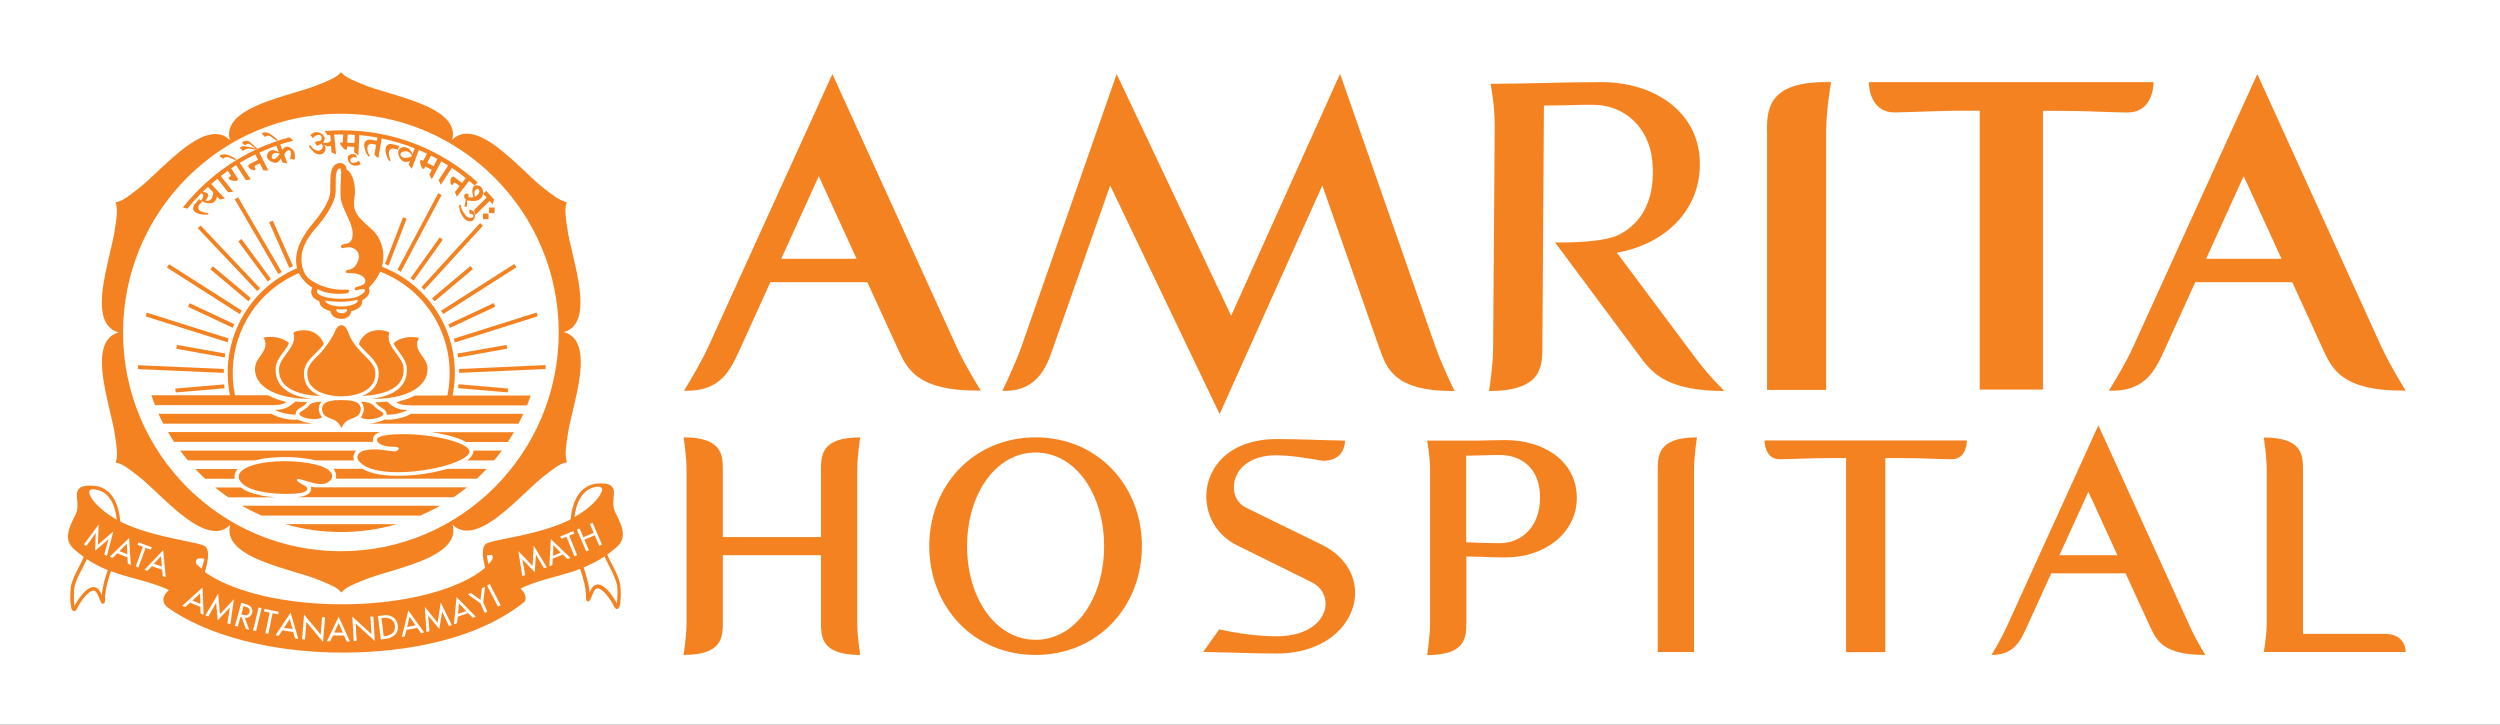 <?xml version="1.0" encoding="UTF-8"?>
<svg id="Layer_2" data-name="Layer 2" xmlns="http://www.w3.org/2000/svg" viewBox="5 5 193.03 55.96">
  <rect x="5" y="5" width="193.03" height="55.96" fill="#333333" stroke="none"/>
  <defs>
    <style>
      .cls-1 {
        fill: #f58220;
      }

      .cls-2 {
        fill: #fff;
        stroke: #fff;
        stroke-miterlimit: 10;
      }
    </style>
  </defs>
  <g id="Layer_1-2" data-name="Layer 1">
    <g>
      <rect class="cls-2" x=".5" y=".5" width="200.03" height="77.96" rx="3.25" ry="3.25"/>
      <g>
        <g>
          <path class="cls-1" d="m69.27,10.72l-9.63,21.16c-.44.97-1.3,2.43-1.83,3.29h.24c1.96,0,2.87-.92,3.48-1.99.2-.34.36-.7.52-1.04l.05-.11,2.38-5.24h7.49l2.4,5.24c.69,1.47,1.46,3.13,6.11,3.13h.25s-1.16-1.84-1.83-3.29l-9.63-21.16Zm-3.95,14.26l2.9-6.38,2.92,6.38h-5.82Z"/>
          <path class="cls-1" d="m108.46,10.72l-8.4,18.66-8.84-18.66-7.35,21.04c-.54,1.52-1.48,3.42-1.48,3.42h.19c2.59,0,3.27-1.98,3.72-3.29l4.42-12.57,8.45,17.65,7.93-17.65,4.43,12.63c.55,1.52,1.17,3.24,5.6,3.24h.18s-.94-1.9-1.48-3.42l-7.35-21.04Z"/>
          <path class="cls-1" d="m141.44,15.2v19.91h4.56V15.2c0-1.53.31-3.4.31-3.42l.07-.44h-.45c-4.5,0-4.5,2.23-4.5,3.86Z"/>
          <path class="cls-1" d="m169.32,13.68c1.55,0,1.96-1.47,1.96-2.34h-21.98c0,.87.41,2.34,1.97,2.34.82-.01,1.49-.04,2.13-.06.95-.03,1.86-.07,3.22-.07h1.24v21.53h4.88V13.56h1.24c1.36,0,2.26.03,3.22.07.65.02,1.31.05,2.14.06Z"/>
          <path class="cls-1" d="m135.89,32.61l-6.05-8.1c3.68-.63,6.61-3.31,6.4-7.22-.2-3.7-3.54-5.95-7.6-5.95-3.01,0-5.8.13-8.55.13,0,0,.32,1.58.32,3.17l-.12,17.06c0,1.58-.32,3.49-.32,3.49,4.12,0,4.12-1.9,4.12-3.49l.12-18.55c1.68,0,2.72-.07,3.8-.06,2.4.01,4.29,1.72,4.56,4.27.3,2.82-.68,4.91-2.73,5.84-1.5.61-4.77.52-4.77.52l6.69,8.99c.95,1.27,2.24,2.48,6.39,2.48,0,0-1.14-1.08-2.25-2.57Z"/>
          <path class="cls-1" d="m188.92,31.88l-9.63-21.16-9.63,21.16c-.44.97-1.3,2.43-1.83,3.29h.24c1.96,0,2.87-.92,3.48-1.99.2-.34.36-.7.52-1.04l.05-.11,2.38-5.24h7.49l2.4,5.24c.69,1.47,1.46,3.13,6.11,3.13h.25s-1.16-1.84-1.83-3.29Zm-13.58-6.9l2.9-6.38,2.92,6.38h-5.82Z"/>
        </g>
        <g>
          <polygon class="cls-1" points="36.62 52.62 36.44 53.41 37.09 53.28 36.62 52.62"/>
          <path class="cls-1" d="m24.09,52.47c.09-.03.15-.1.18-.21.03-.11.01-.2-.05-.27-.07-.07-.18-.13-.33-.17l-.08-.02-.18.64.1.03c.14.04.26.05.36.02Z"/>
          <polygon class="cls-1" points="31.15 53.1 30.81 53.84 31.47 53.85 31.15 53.1"/>
          <polygon class="cls-1" points="40.44 51.59 40.37 52.4 40.99 52.18 40.44 51.59"/>
          <path class="cls-1" d="m34.71,54.12c.28-.03.48-.12.62-.26.13-.14.19-.32.16-.55-.03-.22-.13-.39-.29-.49-.16-.1-.38-.14-.65-.1h-.1s.18,1.41.18,1.41h.09Z"/>
          <polygon class="cls-1" points="47.73 47.1 47.7 47.91 48.3 47.67 47.73 47.1"/>
          <polygon class="cls-1" points="27.37 52.79 26.93 53.48 27.59 53.57 27.37 52.79"/>
          <polygon class="cls-1" points="17.43 47.94 16.88 48.53 17.5 48.74 17.43 47.94"/>
          <path class="cls-1" d="m11.47,47.99c-.11.27-.25.55-.39.81-.23.45-.48.92-.6,1.45-.05.2-.15,1.81.18,1.93.06.02.17.03.27-.16.34-.68.91-1.4,1.27-1.42.06,0,.16,0,.26.16.09.13.17.34.23.5.1.26.15.37.29.35.13-.03.13-.18.13-.3,0-.78.22-1.52.46-2.21.65.25,1.31.43,1.94.6.88.24,1.71.47,2.53.86l-.19.2c-.17.18-.25.4-.23.61.02.21.14.39.32.53,3.07,2.19,8.12,3.49,13.49,3.49,3.39,0,9.72-.5,13.99-3.86.1-.07.15-.18.16-.31.02-.24-.13-.49-.22-.59l-.16-.19c.86-.42,1.73-.66,2.65-.91.64-.18,1.29-.35,1.94-.6.24.69.46,1.43.46,2.21,0,.12,0,.27.13.3.13.03.18-.09.29-.35.06-.16.15-.36.23-.5.1-.16.2-.17.26-.16.36.02.93.74,1.27,1.42.09.19.21.18.27.16.33-.12.22-1.73.18-1.93-.12-.52-.36-.99-.6-1.45-.14-.26-.28-.53-.39-.81.25-.18.51-.39.76-.61.81-.73.33-1.7-.06-2.48l-.08-.16c-.2-.41-.16-.8-.13-1.16.03-.33.06-.64-.14-.85-.18-.19-.52-.26-1.09-.23h0c-1.2.1-1.94,1.08-2.09,2.77-.1.05-.2.1-.3.15-1.49.69-3.4,1.08-4.67,1.33-.89.18-1.37.28-1.56.41-.2.13-.26.44-.24.78-.02.05,0,.1,0,.14,0,.02.01.04.01.06,0,.18.04.35.08.51.03.13.06.25.07.37-1.97,1.68-6.28,2.81-11.02,2.81-4.46,0-8.48-.96-10.61-2.49.14-.46.47-1.7,0-2-.19-.12-.66-.22-1.56-.41-1.26-.26-3.18-.65-4.67-1.34-.1-.05-.2-.1-.3-.15-.15-1.71-.89-2.69-2.09-2.77,0,0-.01,0-.02,0h0c-.56-.03-.89.04-1.08.23-.2.21-.18.52-.14.85.03.35.07.75-.13,1.16l-.08.16c-.39.78-.87,1.75-.06,2.48.25.22.5.43.76.61Zm39.08-2.53l.21-.09.72,1.68-.21.09-.35-.81-.8.34.35.81-.21.09-.72-1.68.21-.09.29.68.8-.34-.29-.68Zm1.5,3.28c.23.44.46.89.58,1.38.07.29.06,1.11,0,1.47-.31-.57-.89-1.43-1.44-1.46-.01,0-.02,0-.03,0-.14,0-.32.05-.47.29-.06.1-.12.22-.17.34-.05-.69-.25-1.34-.46-1.95.54-.22,1.08-.49,1.62-.85.11.27.24.52.37.77Zm-.87-6.16c.27,0,.29.12.3.15.09.4-.71,1.4-2.12,2.19.11-.94.51-2.24,1.82-2.35Zm-1.91,3.43l.08.19-.4.16.61,1.5-.21.09-.61-1.5-.4.16-.08-.19,1.01-.41Zm-1.73.62l1.51,1.45-.23.09-.36-.35-.78.31-.03.5-.23.09.11-2.09Zm-1.42,2.08l.09-1.58,1.01,1.67-.22.08-.62-1.06-.09,1.36-.95-.98.21,1.2-.22.08-.31-1.93,1.09,1.14Zm-2.67,3.13l-.84-1.63.21-.11.84,1.63-.21.11Zm-.72-3.97c.1-.02.21-.04.25-.02.02.02.05.06.06.12.04.18-.13.39-.32.6-.07-.26-.11-.49-.13-.68.05,0,.1-.02.15-.03Zm-1.36,2.92l.73.53.11-.9.24-.11-.14,1.19.32.73-.21.09-.32-.73-.97-.7.24-.11Zm-1.1.33l1.47,1.5-.24.08-.35-.36-.81.28-.05.5-.24.08.2-2.09Zm-1.48,1.97l.24-1.57.86,1.75-.23.06-.52-1.11-.22,1.35-.86-1.05.1,1.22-.23.06-.13-1.95.99,1.24Zm-2.26-.96l1.23,1.71-.25.05-.29-.41-.84.16-.12.49-.24.05.51-2.04Zm-1.97.38c.32-.04.58.01.79.15.21.14.33.35.37.63.04.28-.03.51-.2.7-.17.18-.42.3-.74.34l-.37.05-.23-1.81.38-.05Zm-1.62.77c.25.22.49.45.74.68l-.08-1.35h.23s.11,1.89.11,1.89l-1.48-1.36.08,1.36h-.23s-.11-1.9-.11-1.9c.25.23.49.46.74.68Zm-1.79-.67l.87,1.92h-.25s-.21-.46-.21-.46h-.85s-.22.45-.22.45h-.25s.91-1.9.91-1.9Zm-2.67-.16c.21.26.42.52.64.77.21.25.43.51.64.78l.11-1.35.23.02-.16,1.9-1.28-1.55-.11,1.36-.23-.02.16-1.91Zm-.45,1.88l-.25-.04-.14-.49-.84-.13-.28.42-.25-.04,1.17-1.75.59,2.02Zm-2.6-2.32l1.09.23-.04.2-.43-.09-.33,1.59-.23-.05.33-1.59-.43-.09.04-.2Zm-.46-.11l.23.05-.43,1.78-.23-.05.43-1.78Zm-1.34-.36l.34.1c.2.06.34.14.43.26.09.12.11.26.07.42-.03.12-.1.22-.2.29-.1.08-.22.1-.37.09l.35.93-.27-.08-.31-.89-.1-.03-.21.75-.22-.06.49-1.76Zm-1.78-.69l.13,1.58,1.08-1.16-.27,1.93-.23-.08.19-1.21-.94.99-.12-1.36-.6,1.06-.23-.08.99-1.69Zm-1.71-2.56c.05-.14.13-.18.28-.18.05,0,.12,0,.19.01.05,0,.11.01.16.01,0,.14-.06.31-.11.48-.03.1-.06.2-.08.3-.02-.02-.05-.04-.07-.05-.28-.22-.44-.37-.37-.56Zm.5,2.08l.08,2.1-.23-.1-.02-.51-.79-.33-.37.34-.23-.1,1.56-1.41Zm-7.78.59c-.05-.12-.11-.24-.17-.34-.16-.25-.36-.3-.5-.29-.54.03-1.13.88-1.44,1.46-.06-.37-.06-1.19,0-1.47.12-.49.35-.95.58-1.38.13-.25.26-.51.37-.77.5.33,1.03.61,1.62.85-.21.61-.41,1.26-.46,1.95Zm4.94-1.39l-.23-.08-.05-.5-.79-.27-.35.36-.23-.08,1.45-1.52.2,2.09Zm-2.18-2.49l.07-.2,1.03.37-.07.2-.41-.15-.55,1.52-.21-.08.55-1.52-.41-.15Zm-.65-.55l.13,2.09-.23-.09-.03-.5-.78-.3-.36.35-.23-.09,1.51-1.46Zm-3.07-3.6s.03-.15.31-.15c1.26.09,1.69,1.27,1.81,2.35-1.41-.79-2.21-1.8-2.12-2.19Zm.72,2.56l-.06,1.58,1.19-1.04-.49,1.89-.21-.1.33-1.18-1.03.88.04-1.36-.71.99-.21-.1,1.16-1.57Z"/>
          <polygon class="cls-1" points="20.45 50.82 19.86 51.37 20.47 51.63 20.45 50.82"/>
          <polygon class="cls-1" points="14.79 46.98 14.22 47.55 14.83 47.79 14.79 46.98"/>
        </g>
        <g>
          <path class="cls-1" d="m36.23,35.86l-.63.21c.2.12.46.21.85.21.02,0,.04,0,.07,0,.06,0,.12,0,.16.02h9.02c.1-.25.19-.5.28-.76h-8.96c-.23.13-.49.24-.78.33Z"/>
          <path class="cls-1" d="m26.2,36.27s.05,0,.07,0c.39,0,.65-.09.85-.21l-.64-.21c-.29-.09-.54-.2-.78-.33h-9.01c.09.26.18.51.28.76h9.08s.1-.02.16-.02Z"/>
          <path class="cls-1" d="m36.71,36.96c-.35.22-1.07.44-1.78.45h-.02c-.06,0-.12-.01-.18-.03-.22.13-.72.28-1.18.33h11.49c.13-.25.25-.5.37-.76h-8.68s-.01.01-.02.01Z"/>
          <path class="cls-1" d="m27.97,37.38c-.05.02-.11.03-.18.03h-.02c-.71,0-1.43-.23-1.77-.44,0,0-.02-.01-.03-.02h-8.74c.12.26.24.51.37.76h11.54c-.45-.05-.96-.2-1.18-.33Z"/>
          <path class="cls-1" d="m14.17,30.67c-.4.1-.71.32-.92.65-.77,1.18-.2,3.57.25,5.49.16.69.32,1.34.38,1.82.01.09.02.17.04.26.08.6.18,1.27.05,1.69l-.04.13.13.03c.43.1.97.52,1.44.89.07.06.14.11.21.16.39.3.87.75,1.39,1.24,1.4,1.32,3.14,2.97,4.54,2.97.03,0,.06,0,.1,0,.4-.02.75-.19,1.04-.48-.11.4-.07.77.1,1.12.64,1.26,2.99,1.96,4.88,2.53.68.2,1.32.39,1.77.58.08.03.16.07.25.1.56.23,1.19.48,1.49.8l.09.1.09-.1c.3-.32.93-.58,1.49-.8.08-.03.17-.07.25-.1.45-.19,1.09-.38,1.77-.58,1.89-.57,4.25-1.27,4.88-2.53.18-.36.21-.74.1-1.14.29.29.63.45,1.03.47.03,0,.06,0,.1,0,1.39,0,3.13-1.64,4.54-2.97.51-.48,1-.94,1.39-1.24.07-.05.14-.11.21-.16.47-.37,1.01-.79,1.44-.88l.13-.03-.04-.13c-.13-.42-.04-1.09.05-1.69.01-.09.02-.18.04-.26.06-.48.22-1.13.38-1.82.46-1.92,1.02-4.31.25-5.49-.22-.33-.53-.55-.94-.66.4-.1.71-.32.92-.65.77-1.18.2-3.57-.25-5.49-.16-.69-.32-1.34-.38-1.82-.01-.09-.02-.17-.04-.26-.08-.59-.18-1.27-.05-1.69l.04-.13-.13-.03c-.43-.1-.97-.52-1.44-.88-.07-.06-.14-.11-.21-.16-.39-.3-.87-.75-1.39-1.24-1.4-1.32-3.14-2.97-4.54-2.97-.03,0-.06,0-.1,0-.4.02-.75.19-1.04.48.11-.4.07-.77-.1-1.12-.64-1.26-2.99-1.96-4.88-2.53-.68-.2-1.32-.39-1.77-.58-.08-.03-.16-.07-.25-.1-.56-.23-1.19-.48-1.49-.8l-.09-.1-.09.1c-.3.32-.93.58-1.49.8-.08.03-.17.07-.25.1-.45.19-1.09.38-1.77.58-1.89.57-4.25,1.27-4.88,2.53-.18.36-.21.74-.1,1.14-.29-.29-.63-.45-1.03-.47-1.41-.08-3.19,1.61-4.63,2.96-.51.48-1,.94-1.39,1.24-.07.05-.14.11-.21.16-.47.37-1.01.79-1.44.88l-.13.03.04.13c.13.42.04,1.09-.05,1.69-.01.09-.02.18-.04.26-.06.48-.22,1.13-.38,1.82-.45,1.92-1.02,4.31-.25,5.49.22.33.53.55.94.66ZM31.32,13.78c9.27,0,16.82,7.58,16.82,16.89s-7.54,16.89-16.82,16.89-16.82-7.58-16.82-16.89,7.54-16.89,16.82-16.89Z"/>
          <path class="cls-1" d="m25.2,44.81h12.26c.52-.23,1.03-.48,1.51-.76h-15.29c.49.28.99.53,1.51.76Z"/>
          <path class="cls-1" d="m31.33,46.08c1.49,0,2.93-.21,4.3-.61h-8.6c1.36.4,2.81.61,4.3.61Z"/>
          <path class="cls-1" d="m35.06,30.68c-.1-.09-.42-.19-.8-.19-.17,0-.34.02-.49.06-.58.14-1.05.74-1.05,1.04.18.22.4.46.61.66.46.44.88.89.91,1.49.01.28-.03.54-.13.8-.21.54-.69.85-1.14,1.03,1.31-.06,2.25-.36,2.75-.87.33-.34.48-.78.44-1.31-.02-.37-.3-.74-.56-1.09-.37-.5-.75-1.02-.53-1.62,0,0,0,0-.01-.01Z"/>
          <path class="cls-1" d="m36.83,31.02c-.2,0-.51.02-.8.12-.34.12-.55.25-.64.39.11.21.26.42.41.63.28.38.58.78.61,1.23.04.61-.13,1.12-.51,1.51-.46.47-1.22.78-2.26.9.07,0,.15,0,.22,0,1.54,0,2.79-.35,3.51-.98.45-.39.66-.87.64-1.41-.02-.37-.22-.65-.42-.93-.27-.38-.58-.81-.23-1.39-.09-.03-.28-.06-.52-.06Z"/>
          <path class="cls-1" d="m33.87,34.46c.09-.23.12-.45.11-.69-.02-.51-.41-.91-.83-1.32-.15-.14-.89-.87-1.15-1.51l-.04-.1c-.18-.45-.31-.73-.6-.73-.29,0-.43.3-.62.75-.02.02-.51.95-1.23,1.63-.4.39-.76.78-.78,1.27-.01.24.02.47.11.69.31.79,1.46,1.15,2.47,1.15h.04s0,0,0,0h.04c1.01,0,2.16-.36,2.47-1.15Z"/>
          <path class="cls-1" d="m26.55,33.4c-.04.53.11.98.44,1.31.5.51,1.44.81,2.75.87-.45-.18-.93-.49-1.14-1.03-.1-.26-.14-.52-.13-.8.03-.61.45-1.05.91-1.49.21-.2.43-.44.61-.66,0-.3-.47-.9-1.05-1.04-.15-.04-.32-.06-.49-.06-.38,0-.7.1-.8.19,0,0,0,0-.01.01.23.6-.16,1.12-.53,1.62-.26.36-.53.72-.56,1.09Z"/>
          <path class="cls-1" d="m24.69,33.4c-.03.54.19,1.02.64,1.41.72.63,1.97.98,3.51.98.07,0,.15,0,.22,0-1.04-.12-1.8-.42-2.26-.9-.38-.39-.55-.9-.51-1.51.03-.45.32-.85.61-1.23.15-.2.31-.42.41-.63-.08-.14-.29-.27-.64-.39-.29-.1-.6-.12-.8-.12-.25,0-.43.03-.52.06.34.59.04,1.01-.23,1.39-.2.28-.4.56-.42.93Z"/>
          <path class="cls-1" d="m28.28,36.44c.06-.04.1-.07.15-.1.1-.07.16-.13.21-.19.03-.03.06-.06.09-.1-.3,0-.59-.02-.88-.05h0s-.04.02-.06.02c-.04.03-.07.06-.11.09-.24.21-.64.54-1.43.54h-.03c.27.15.89.36,1.55.36h0c.07,0,.07-.02.07-.04,0-.04,0-.08,0-.11.04-.18.22-.29.42-.42Z"/>
          <path class="cls-1" d="m29.26,37.36c.16,0,.31-.02.43-.06.08-.03.14-.06.17-.1-.03-.03-.05-.07-.08-.1-.18-.28-.28-.73.05-1.08,0,0,0,0,.01-.01-.1,0-.2.02-.3.02-.49.06-.58.16-.7.3-.06.07-.14.15-.26.23-.05.03-.1.07-.15.1-.15.1-.3.19-.32.27,0,.02,0,.05.03.09.12.19.63.34,1.12.34Z"/>
          <path class="cls-1" d="m31.35,35.89h-.02c-.71,0-1.13.1-1.32.31-.22.24-.16.55-.02.77.03.05.06.09.11.12l.03.03c.11.08.23.13.37.18.3.11.63.23.86.75.23-.52.56-.64.86-.75.13-.05.26-.1.37-.18l.03-.03s.08-.08.11-.12c.14-.21.21-.53-.02-.77-.2-.21-.62-.31-1.32-.31h-.01Z"/>
          <path class="cls-1" d="m32.85,37.21s.08.07.17.1c.11.04.26.06.43.06.49,0,1-.16,1.12-.34.02-.04.03-.07.03-.09-.02-.08-.16-.17-.32-.27-.05-.03-.1-.06-.15-.1-.12-.08-.19-.16-.26-.23-.12-.13-.22-.23-.7-.3-.1,0-.2-.01-.3-.02,0,0,0,0,.01.01.32.35.23.8.05,1.08-.02.03-.05.07-.08.1Z"/>
          <path class="cls-1" d="m34.93,37.02h0c.65,0,1.28-.21,1.55-.36h-.03c-.79,0-1.19-.33-1.43-.54-.04-.03-.07-.06-.11-.09-.01,0-.03-.02-.06-.02h0c-.29.03-.58.05-.88.05.03.03.07.06.09.1.06.06.12.13.21.19.05.03.09.06.15.1.2.13.38.24.42.42,0,.03,0,.07,0,.11,0,.02,0,.04.07.04Z"/>
          <path class="cls-1" d="m28.1,41.98c.08.03,1.15.34,1.35.37.35.05.72.04.99-.2.02-.02.04-.04.06-.05.05-.06.09-.12.12-.18.14-.36-.2-.8-1.28-1.06-1.33-.32-3.36-.37-4.78.05-.8.24-1.14.57-1.13.91,0,.09.03.18.08.27h0c.09.16.25.31.47.45.11.06.22.12.36.18h0c.23.09.5.17.79.23.8.17,1.76.22,2.59.17,1.2-.07,1.11-.43.85-.59-.06-.03-.36-.19-.57-.35-.16-.12-.05-.25.1-.18Z"/>
          <path class="cls-1" d="m29,42.56s.02.05.02.07c.01.07.01.14,0,.21-.1.39-.62.51-1.09.55h12.1c.35-.24.69-.49,1.02-.76h-11.75c-.08-.02-.18-.04-.29-.07Z"/>
          <path class="cls-1" d="m25.06,43.23c-.31-.07-.59-.15-.83-.24h-.01s-.02-.01-.02-.01c-.15-.06-.28-.12-.39-.19-.08-.05-.15-.1-.22-.15h-1.98c.33.27.67.52,1.02.76h3.63c-.43-.03-.84-.09-1.2-.16Z"/>
          <path class="cls-1" d="m33.82,39.1c-.05-.14-.03-.31.05-.43.05-.07.12-.13.21-.19.08-.05.19-.09.3-.12h-16.41c.15.26.31.51.47.76h15.39s0-.02-.01-.03Z"/>
          <path class="cls-1" d="m39.58,38.61c.62.16,1.09.33,1.41.52h3.22c.16-.25.32-.5.47-.76h-6.36c.45.07.88.15,1.26.24Z"/>
          <path class="cls-1" d="m41.54,39.91c-.02.16-.11.31-.26.46l-.05.05c-.05.04-.11.09-.17.13h2.09c.21-.25.41-.5.6-.76h-2.2s0,.08,0,.12Z"/>
          <path class="cls-1" d="m24.66,40.55c.66-.17,1.46-.26,2.31-.26s1.72.09,2.42.26h2.95c-.07-.17-.05-.31-.03-.41.03-.14.1-.25.19-.35h-13.59c.19.26.39.51.6.76h5.16Z"/>
          <path class="cls-1" d="m23.11,41.81c0-.18.05-.39.23-.6h-3.26c.25.26.5.52.76.76h2.28c-.01-.05-.02-.11-.02-.16Z"/>
          <path class="cls-1" d="m38.59,41.44l-.1.02c-.92.19-1.88.28-2.76.28s-2.02-.1-2.74-.54h-2.26c.06.06.1.13.14.19.09.18.11.38.06.57h10.89c.26-.24.52-.5.76-.76h-3.04c-.29.08-.6.16-.93.23Z"/>
          <path class="cls-1" d="m35.38,39.84c-.15,0-.35-.03-.55-.06-.22-.03-.47-.07-.73-.08-.06,0-.13,0-.19,0-.31,0-.6.04-.82.09-.31.08-.8.48-.24.95.46.46,1.48.72,2.88.72.87,0,1.8-.1,2.71-.28l.1-.02c1.16-.24,2.09-.6,2.5-.95l.04-.04c.1-.1.16-.19.17-.28.02-.15-.11-.55-1.74-.97-.97-.25-2.27-.4-3.4-.4h-.06c-1.02,0-1.58.12-1.81.25-.05.03-.09.06-.11.09-.02.03-.04.1-.02.16.16.39.8.48,1.39.48.33.02.32.16.25.23-.1.11-.25.13-.36.13Z"/>
          <path class="cls-1" d="m44.23,35l-3.83-.33c0,.1-.02.2-.03.3l3.83.33c.01-.1.02-.2.03-.3Z"/>
          <path class="cls-1" d="m44.11,31.63l-3.79.67c.02.1.03.2.05.3l3.79-.68c-.01-.1-.03-.2-.05-.3Z"/>
          <path class="cls-1" d="m39.62,30.04c.04.09.08.18.12.28l3.5-1.64c-.04-.09-.08-.18-.12-.28l-3.5,1.64Z"/>
          <path class="cls-1" d="m41.51,25.78c-.06-.08-.12-.16-.19-.24l-2.96,2.49c.06.08.13.16.19.24l2.96-2.49Z"/>
          <path class="cls-1" d="m39.19,23.51c-.08-.06-.16-.12-.24-.18l-2.25,3.15c.08.06.16.12.24.18l2.25-3.15Z"/>
          <path class="cls-1" d="m35,25.5l1.4-3.61c-.09-.04-.19-.07-.28-.11l-1.4,3.6c.09.04.19.08.28.12Z"/>
          <path class="cls-1" d="m18.57,35.3l3.77-.32c-.01-.1-.03-.2-.03-.3l-3.77.32c0,.1.02.2.03.3Z"/>
          <path class="cls-1" d="m22.4,32.3l-3.74-.67c-.02.1-.03.2-.05.3l3.74.67c.01-.1.03-.2.05-.3Z"/>
          <path class="cls-1" d="m19.52,28.69l3.45,1.62c.04-.09.08-.19.12-.28l-3.45-1.62c-.04.09-.08.18-.12.28Z"/>
          <path class="cls-1" d="m24.37,28.02l-2.93-2.46c-.06.08-.13.16-.19.24l2.93,2.46c.06-.08.12-.16.19-.24Z"/>
          <path class="cls-1" d="m25.68,26.73c.08-.06.16-.13.24-.19l-2.28-3.09c-.08.06-.16.12-.24.19l2.28,3.09Z"/>
          <path class="cls-1" d="m27.62,25.54l-1.56-3.51c-.09.04-.19.08-.28.13l1.56,3.52c.09-.04.18-.09.28-.13Z"/>
          <path class="cls-1" d="m40.45,33.79l6.68-.3c0-.1,0-.2,0-.3l-6.68.3c0,.1,0,.2,0,.3Z"/>
          <path class="cls-1" d="m40.13,31.44l6.39-2.02c-.03-.1-.06-.19-.09-.29l-6.39,2.02c.03.1.06.19.08.29Z"/>
          <path class="cls-1" d="m39.21,29.25l5.66-3.61c-.05-.09-.11-.17-.16-.26l-5.65,3.61c.05.09.11.17.16.26Z"/>
          <path class="cls-1" d="m42.29,22.43c-.07-.07-.15-.14-.22-.21l-4.53,4.95c.07.07.15.14.22.21l4.53-4.95Z"/>
          <path class="cls-1" d="m39.1,20.06c-.09-.05-.18-.1-.26-.15l-3.15,5.92c.09.05.18.1.26.15l3.15-5.93Z"/>
          <path class="cls-1" d="m22.28,33.49l-6.63-.29c0,.1,0,.2,0,.3l6.63.29c0-.1,0-.2,0-.3Z"/>
          <path class="cls-1" d="m22.67,31.14l-6.34-2c-.03.1-.06.19-.09.29l6.34,2c.03-.1.05-.2.08-.29Z"/>
          <path class="cls-1" d="m23.67,28.98l-5.62-3.58c-.05.09-.11.17-.16.26l5.62,3.59c.05-.09.1-.17.16-.26Z"/>
          <path class="cls-1" d="m25.08,27.26l-4.59-4.85c-.07.07-.15.14-.22.21l4.59,4.85c.07-.07.14-.14.22-.21Z"/>
          <path class="cls-1" d="m23.12,20.38l3.37,5.78c.09-.05.17-.11.26-.16l-3.37-5.77c-.09.05-.17.1-.26.16Z"/>
          <path class="cls-1" d="m20.61,20.57l-.23-.2-.36.41c-.07.09-.11.18-.11.29,0,.11.04.2.12.27.1.09.24.15.42.19.18.04.39.05.62.04l.02-.13c-.14,0-.28-.02-.4-.05-.12-.04-.21-.08-.28-.14-.06-.05-.1-.12-.1-.2s.01-.15.06-.21l.23-.27Z"/>
          <path class="cls-1" d="m22.35,17.17s.1-.04.15-.05c.05,0,.1,0,.15.02l.54.23c.09-.05,0-.13-.24-.25-.12-.06-.21-.1-.25-.12-.12-.05-.24-.08-.36-.09-.12,0-.22.02-.3.06-.05.03-.08.06-.1.09l.29.2s.08-.07.12-.1Z"/>
          <path class="cls-1" d="m23.86,16.59s.09-.05.13-.07c.07-.03.17-.05.29-.04.13,0,.26.03.4.07l.19-.08-.5-.44c-.08-.08-.16-.13-.25-.15-.09-.02-.18-.02-.26.02-.09.04-.15.09-.19.13l.29.2s.01-.04.04-.06c.03-.03.06-.04.09-.06.04-.02.1-.02.15,0,.07.03.13.07.19.13l.3.22h-.03c-.29-.07-.51-.13-.66-.15-.17-.03-.3-.03-.37,0-.04.01-.07.03-.1.05-.02.02-.04.04-.06.06l.26.23s.04-.04.07-.06Z"/>
          <path class="cls-1" d="m20.54,19.92s.03,0,.04.01c.02,0,.04.03.07.05.05.05.06.13.03.23-.03.1-.09.19-.17.27.2.13.39.2.6.21.2.02.35-.03.46-.13.05-.05.09-.11.12-.17.04-.07.06-.15.06-.23l.23.25.39-.08-1.06-1.12c.16-.14.32-.28.48-.41l.82,1.04.4-.03-.96-1.22c.18-.14.36-.27.54-.4l.25.39-.14.09s-.04.04-.04.06c0,.02,0,.05,0,.07.04.07.15.11.31.15.17.03.28.03.35-.02.03-.02.04-.04.05-.07,0-.03,0-.06-.02-.09l-.5-.77c.12-.08.25-.17.38-.25l.75,1.15.39-.03-.85-1.3c.39-.23.78-.45,1.19-.65l.21.42-.67.34s-.06.05-.07.09c-.01.04-.01.08,0,.11.04.09.12.16.24.21.12.06.21.07.27.04.02-.01.03-.02.03-.04.01-.02.01-.04,0-.06l-.06-.12s-.01-.05,0-.07c0-.02.01-.04.03-.05l.37-.18.27.54.39.02-.69-1.39c.43-.2.86-.37,1.31-.53l.18.5c-.12-.07-.23-.12-.33-.14-.1-.03-.18-.03-.24,0-.13.04-.22.12-.28.23-.06.11-.07.22-.03.34.04.12.15.22.32.31.17.08.31.1.43.06.05-.02.11-.06.15-.11.06-.05.11-.12.15-.2l.11.3.39.08-.24-.67c.03-.09.07-.16.13-.22.06-.06.12-.11.18-.13.04-.01.07,0,.1.01.04.02.06.04.07.08.03.07.04.15.03.25-.01.1-.03.2-.07.3l.35.09c.05-.22.05-.41-.02-.59-.05-.12-.14-.23-.28-.32-.15-.09-.27-.12-.37-.08-.05.02-.09.04-.14.08-.05.04-.1.09-.14.14l-.15-.41c.33-.11.67-.21,1.01-.29l-.08-.07h0s-.01-.01-.01-.01l-.21-.18c-3.3.88-6.17,2.82-8.23,5.42l.35.09c.33-.41.68-.79,1.04-1.16Zm5.87-2.79c-.07.07-.14.12-.2.14-.05.02-.09.02-.13,0-.04-.01-.07-.04-.08-.08-.03-.08-.02-.15.01-.21.03-.07.08-.12.15-.15.06-.02.13-.03.21-.02.08,0,.15.03.23.06-.06.1-.12.19-.19.26Zm-5.36,2.29l.42.44c-.02.13-.04.25-.07.34s-.08.16-.13.21c-.05.04-.1.07-.17.09-.06.02-.13.01-.19,0,0,0-.01-.01-.01-.02,0-.01,0-.02,0-.02.08-.11.13-.21.16-.3.02-.1.02-.17-.02-.21-.03-.03-.08-.07-.16-.09-.06-.02-.14-.03-.23-.04.13-.13.27-.26.41-.39Z"/>
          <path class="cls-1" d="m25.59,15.49c.05-.02.11-.02.16-.01.05,0,.1.02.14.05l.48.35c.1-.03.04-.13-.18-.3-.11-.09-.18-.14-.22-.17-.1-.08-.21-.14-.33-.17-.12-.03-.22-.03-.31,0-.05.02-.09.04-.12.07l.24.26s.09-.05.14-.07Z"/>
          <path class="cls-1" d="m32.16,17.18c.06-.04.14-.05.22-.04l.19.02-.12-.24-.17-.02c-.11-.01-.2,0-.29.06-.08.05-.13.12-.14.2-.02.15.03.29.13.41.11.13.24.2.38.22.1.01.19,0,.26-.01.08-.02.15-.05.22-.09l-.12-.28c-.08.05-.16.09-.26.13-.09.03-.17.03-.25.03-.05,0-.09-.03-.12-.07-.03-.05-.05-.1-.04-.15,0-.06.04-.11.11-.15Z"/>
          <path class="cls-1" d="m35.17,16.51c.07-.04.14-.06.22-.04l.34.09.08-.29-.53-.14c-.11-.03-.21-.02-.3.03-.1.05-.16.13-.19.23-.04.13-.03.28.01.46.04.18.12.37.24.58l.13-.04c-.06-.13-.11-.26-.13-.38-.02-.12-.02-.22,0-.31.02-.08.07-.14.13-.18Z"/>
          <path class="cls-1" d="m41.7,19.33c-.12.03-.19.11-.22.29-.03.18,0,.37.07.6-.15.04-.28.03-.41-.02.03-.05.04-.1.04-.13,0-.04,0-.07-.02-.09-.03-.03-.07-.05-.13-.04-.05,0-.1.03-.15.08-.05.05-.06.11-.04.18.02.08.06.14.13.2l-.11.53.19.05.02-.52c.23.06.43.07.61.05.18-.02.33-.08.44-.19.2-.2.29-.58.02-.88-.09-.09-.22-.15-.43-.12Zm.31.48c-.01.07-.05.14-.1.2-.05.05-.1.09-.14.12-.04.03-.08.05-.11.05-.03-.11-.04-.22-.03-.31,0-.09.03-.15.07-.2.04-.04.09-.07.14-.08.05-.01.09,0,.12.03.04.05.06.11.05.19Z"/>
          <path class="cls-1" d="m41.25,21.81c-.1-.01-.19-.06-.27-.15-.13-.15-.23-.3-.3-.44-.07-.14-.1-.27-.09-.39h-.13c-.01.17.01.35.08.52.07.19.17.36.31.52.1.12.22.19.35.21.13.02.25,0,.34-.08.08-.07.12-.17.13-.32.01-.15-.02-.26-.08-.34-.04-.04-.08-.07-.14-.1-.06-.03-.13-.04-.21-.05v.31c.05,0,.11,0,.16.01.06.02.1.04.12.07s.04.06.04.09c0,.03,0,.06-.02.08-.07.06-.16.09-.27.07Z"/>
          <path class="cls-1" d="m29.24,16.77c.17.12.33.17.5.15.12-.01.21-.07.29-.16.08-.1.11-.21.1-.33,0-.05-.02-.1-.04-.14-.02-.04-.05-.08-.08-.12.08.05.14.09.21.1.06.02.12.03.18.03.07-.01.12-.03.15-.05l.05.52.35.15-.15-1.53c.2,0,.4-.01.61-.01.03,0,.06,0,.09,0l-.03.62h-.11s-.05,0-.07.02c-.02.01-.03.03-.03.06,0,.06.06.15.18.29s.21.2.27.2c.02,0,.04,0,.05-.03.02-.02.03-.05.03-.08v-.15s.57.03.57.03l-.02.41.33.24.07-1.56c.47.04.94.1,1.4.19l-.04.25-.48-.08c-.12-.02-.23,0-.32.06-.09.06-.15.14-.17.24-.02.15,0,.3.05.47.05.17.14.35.26.53l.12-.06c-.08-.11-.14-.22-.17-.34-.03-.12-.04-.23-.02-.34.01-.08.06-.15.12-.19.06-.05.14-.07.22-.05l.33.06-.13.78.3.28.26-1.54c.88.18,1.73.44,2.55.76l-.17.47c-.04-.13-.1-.24-.18-.33-.08-.1-.17-.16-.26-.19-.14-.05-.27-.06-.39-.01-.13.04-.21.12-.25.23-.05.14-.03.3.06.49.09.19.21.31.34.36.07.03.16.04.24.03.08,0,.17-.03.25-.07l-.11.28.24.33.55-1.46c.21.09.42.18.63.28l-.29.55-.1-.05s-.05-.01-.07,0c-.02,0-.04.02-.06.04-.03.05-.01.16.04.34.05.17.11.27.16.3.02,0,.04,0,.06,0,.03-.01.05-.03.06-.06l.07-.13.5.26-.19.37.19.36.73-1.38c.18.1.36.21.53.32l-.73,1.12.16.37.86-1.31c.37.25.73.51,1.07.79l-.29.38-.59-.46s-.07-.04-.11-.03c-.04,0-.08.02-.1.06-.06.07-.09.18-.09.3,0,.13.02.22.08.26.02.01.04.02.05.01.02,0,.04,0,.05-.03l.08-.1s.04-.03.06-.03c.02,0,.04,0,.06,0l.33.25-.37.47.15.36.96-1.23c.14.12.28.24.42.36l.23-.24c-2.77-2.5-6.43-4.02-10.44-4.02-.46,0-.92.02-1.37.06l.21.31c.07,0,.15,0,.22-.01l.04.44s-.07.08-.11.11c-.04.03-.09.04-.14.05-.1,0-.17.01-.23,0-.06,0-.11-.01-.13-.03.05-.04.09-.09.11-.15.02-.06.03-.12.03-.18-.01-.12-.09-.23-.24-.33-.15-.1-.3-.14-.44-.13-.07,0-.15.03-.22.07-.08.04-.15.09-.21.16l.19.23c.06-.07.14-.13.22-.18.08-.04.15-.07.22-.07.06,0,.12,0,.16.04.05.03.08.08.08.13,0,.08,0,.15-.04.22-.02.06-.06.09-.14.1-.04,0-.09,0-.15,0-.07.02-.13.05-.2.08l.16.27c.12-.02.24-.08.36-.17.03.02.05.05.06.08.01.02.02.06.03.1.01.09-.01.18-.07.25-.07.07-.14.12-.23.12-.11.01-.23-.02-.35-.1-.12-.08-.22-.19-.31-.34l-.1.09c.12.21.26.37.43.49Zm7.18.42c-.12.01-.23,0-.32-.04-.07-.03-.12-.07-.15-.13-.03-.06-.04-.11-.02-.16.03-.08.1-.13.23-.16.13-.03.25-.02.36.02.06.02.11.06.17.13.05.06.09.14.12.22-.13.06-.26.1-.39.11Zm1.85-.18c.17.08.33.17.5.26l-.29.56-.5-.26.3-.56Zm-6.43-1.62c.19,0,.38.01.56.03l-.03.63-.56-.03.03-.63Z"/>
          <path class="cls-1" d="m41.61,21.22l.1.37,1.1-1.08c.08.09.16.18.24.28l.09-.4c-.19-.22-.4-.44-.6-.65l-.23.23c.09.09.18.19.27.28l-.97.96Z"/>
          <rect class="cls-1" x="42.29" y="21.49" width=".43" height=".43"/>
          <rect class="cls-1" x="42.76" y="21.02" width=".43" height=".43"/>
          <path class="cls-1" d="m29.12,27.2s0,0,0,0c-.14.26-.09.47-.03.61.09.19.28.34.57.45,0,0,0,.01,0,.02,0,.33.31.6.85.74.03.25.29.6.84.6.07,0,.15,0,.25-.02.3-.09.5-.31.52-.57.54-.14.85-.4.85-.74,0-.03,0-.07,0-.1.37-.22.58-.49.56-.75,0-.08-.02-.15-.06-.21.55-.55.86-1.09,1.01-1.6h0s.02-.07.03-.1c.04-.2.07-.43.08-.47.04-.43-.02-.86-.16-1.26l-.15-.34c-.12-.24-.28-.46-.46-.64-.05-.05-.09-.09-.14-.13h0s-.19-.18-.19-.18c-.05-.05-.1-.09-.15-.13-.66-.6-1.13-1.03-.98-2.05.17-.95-.13-1.94-.52-2.19-.03-.02-.05-.03-.08-.04-.02-.15-.03-.23-.04-.24-.11-.2-.28-.25-.39-.27-.03,0-.05,0-.08,0-.19,0-.53.08-.67.63-.09.36-.08.84-.08,1.31,0,.09,0,.19,0,.26-.04.8-.78,1.78-1.33,2.45,0,0-.42.46-.79,1.11-.28.49-1.35,2.48.74,3.87Zm2.26,1.99c-.22,0-.41-.12-.41-.25,0-.02,0-.05.02-.07.06,0,.13.01.2.02.06,0,.13,0,.2,0,.13,0,.26,0,.39-.02.01.02.02.05.02.07,0,.14-.19.25-.41.25Zm.43-.55c-.08.01-.17.02-.26.02-.06,0-.12,0-.18,0-.15,0-.29,0-.43-.03-.52-.07-.83-.26-.83-.4,0-.01,0-.02,0-.03.39.08.82.1,1.11.1.56,0,1.08-.06,1.36-.16.03.03.04.06.04.09,0,.14-.31.33-.83.4Zm-2.46-5.97l.02-.03c.7-.83,1.51-1.91,1.55-2.86,0-.09,0-.19,0-.28,0-.44-.01-.89.06-1.19.07-.27.17-.3.24-.3.01,0,.02,0,.03,0,.05,0,.09.08.09.21,0,.09,0,.32-.02.58-.03.57-.06,1.34.02,1.68.09.38.27.76.44,1.13.22.48.43.94.45,1.36.03.76-.34.82-.62.87-.12.02-.28.05-.28.2,0,.06.04.12.13.12.03,0,.07,0,.12-.02.09-.02.22-.05.36-.05.09,0,.17.01.25.04.23.07.42.24.49.45.06.2.07.53-.28.99-.07.09-.23.22-.59.29-.11.02-.12.09-.11.12,0,.05.05.1.13.1.03,0,.07,0,.1,0,.54,0,.95.12,1.15.32.09.09.13.2.13.33-.01.24-.34.33-.56.39-.15.04-.25.07-.26.17v.05s.07.07.07.07h.05s.06,0,.13-.03c.15-.04.27-.06.36-.06.04,0,.07,0,.1.01.07.02.08.06.08.08,0,.12-.19.33-.62.52h-.01s0,0,0,0c-.21.09-.68.14-1.18.14-.79,0-1.71-.15-1.87-.47-.04-.08-.02-.18.04-.29.02.02.04.04.08.06.52.28,1.21.32,1.58.32.25,0,.44-.02.52-.04.1-.02.25-.05.24-.18,0-.08-.07-.11-.18-.11-.02,0-.04,0-.06,0-.08,0-.2.01-.33.01-.5,0-.99-.1-1.54-.3-.27-.08-.81-.41-.93-.5-.41-.32-.64-.87-.64-1.54-.04-1.07.73-1.97,1.05-2.36Z"/>
          <path class="cls-1" d="m39.85,35.99l-.39-.1c.18-.68.26-1.38.26-2.09,0-3.62-2.31-6.82-5.75-7.96l.13-.38c3.6,1.19,6.02,4.54,6.02,8.33,0,.74-.09,1.48-.28,2.19Z"/>
          <path class="cls-1" d="m22.86,36c-.18-.72-.28-1.46-.28-2.2,0-3.59,2.15-6.79,5.48-8.14l.15.37c-3.18,1.29-5.24,4.34-5.24,7.77,0,.71.09,1.42.27,2.1l-.39.1Z"/>
        </g>
        <g>
          <path class="cls-1" d="m60.81,46.47h7.58v-5.13c0-1.17,0-2.57,3.03-2.57,0,0-.23,1.4-.23,2.57v11.69c0,1.17.23,2.54.23,2.54-3.03,0-3.03-1.4-3.03-2.57v-5.13h-7.58v5.13c0,1.17,0,2.57-3.03,2.57,0,0,.23-1.38.23-2.54v-11.69c0-1.17-.23-2.57-.23-2.57,3.03,0,3.03,1.4,3.03,2.57v5.13Z"/>
          <path class="cls-1" d="m84.96,38.77c4.83,0,8.21,3.76,8.21,8.4s-3.38,8.4-8.21,8.4-8.21-3.76-8.21-8.4,3.38-8.4,8.21-8.4Zm0,15.63c3.1,0,5.29-3.24,5.29-7.23s-2.19-7.23-5.29-7.23-5.29,3.24-5.29,7.23,2.19,7.23,5.29,7.23Z"/>
          <path class="cls-1" d="m103.58,40.15c-2.24,0-3.31,1.19-3.31,2.5,0,.65.33,1.26.96,1.56l5.83,2.85c1.75.86,2.57,2.29,2.57,3.71,0,2.33-2.17,4.69-6.06,4.69-1.87,0-3.5-.09-5.67-.12l1.24-1.75c1.4.33,3.08.54,4.41.54,2.59,0,3.8-1.31,3.8-2.52,0-.68-.37-1.33-1.12-1.68l-5.71-2.82c-1.56-.77-2.38-2.26-2.38-3.78,0-2.22,1.75-4.43,5.46-4.43,1.66,0,3.34.09,5.25.12,0,.16-.02,1.56-1.7,1.56-1.4-.23-2.5-.42-3.55-.42Z"/>
          <path class="cls-1" d="m126.75,43.42c0,2.78-2.52,4.62-5.5,4.62-1,0-2.03-.07-3.03-.07v5.04c0,1.17,0,2.57-3.03,2.57,0,0,.23-1.4.23-2.57v-11.66c0-1.17-.23-2.33-.23-2.33h3.38c.51,0,.91,0,1.33-.02.42,0,.86-.02,1.35-.02,2.99,0,5.5,1.66,5.5,4.46Zm-8.54-3.24v6.69c.91.05,1.91.07,2.57.07,1.7,0,3.13-1.26,3.13-3.52s-1.42-3.29-3.13-3.29c-.84,0-1.68.05-2.57.05Z"/>
          <path class="cls-1" d="m135.8,55.34h-2.8v-14c0-1.17,0-2.57,3.03-2.57,0,0-.23,1.4-.23,2.57v14Z"/>
          <path class="cls-1" d="m141.24,39.01h15.63c0,.09-.02,1.45-1.17,1.45-1.47-.02-2.24-.09-3.94-.09h-1.19v14.98h-3.03v-14.98h-1.19c-1.7,0-2.47.07-3.94.09-1.14,0-1.17-1.35-1.17-1.45Z"/>
          <path class="cls-1" d="m169.12,49.27h-5.74l-1.89,4.15c-.49,1.05-.96,2.15-2.73,2.15,0,0,.68-1.07,1.17-2.15l7.09-15.58,7.09,15.58c.49,1.07,1.17,2.15,1.17,2.15-3.24,0-3.76-1.1-4.25-2.15l-1.91-4.15Zm-5.11-1.4h4.48l-2.24-4.9-2.24,4.9Z"/>
          <path class="cls-1" d="m182.82,53.94h6.3c1.63,0,1.63,1.31,1.63,1.4h-10.96s.23-1.17.23-2.33v-11.66c0-1.17-.23-2.57-.23-2.57,3.03,0,3.03,1.4,3.03,2.57v12.6Z"/>
        </g>
      </g>
    </g>
  </g>
</svg>